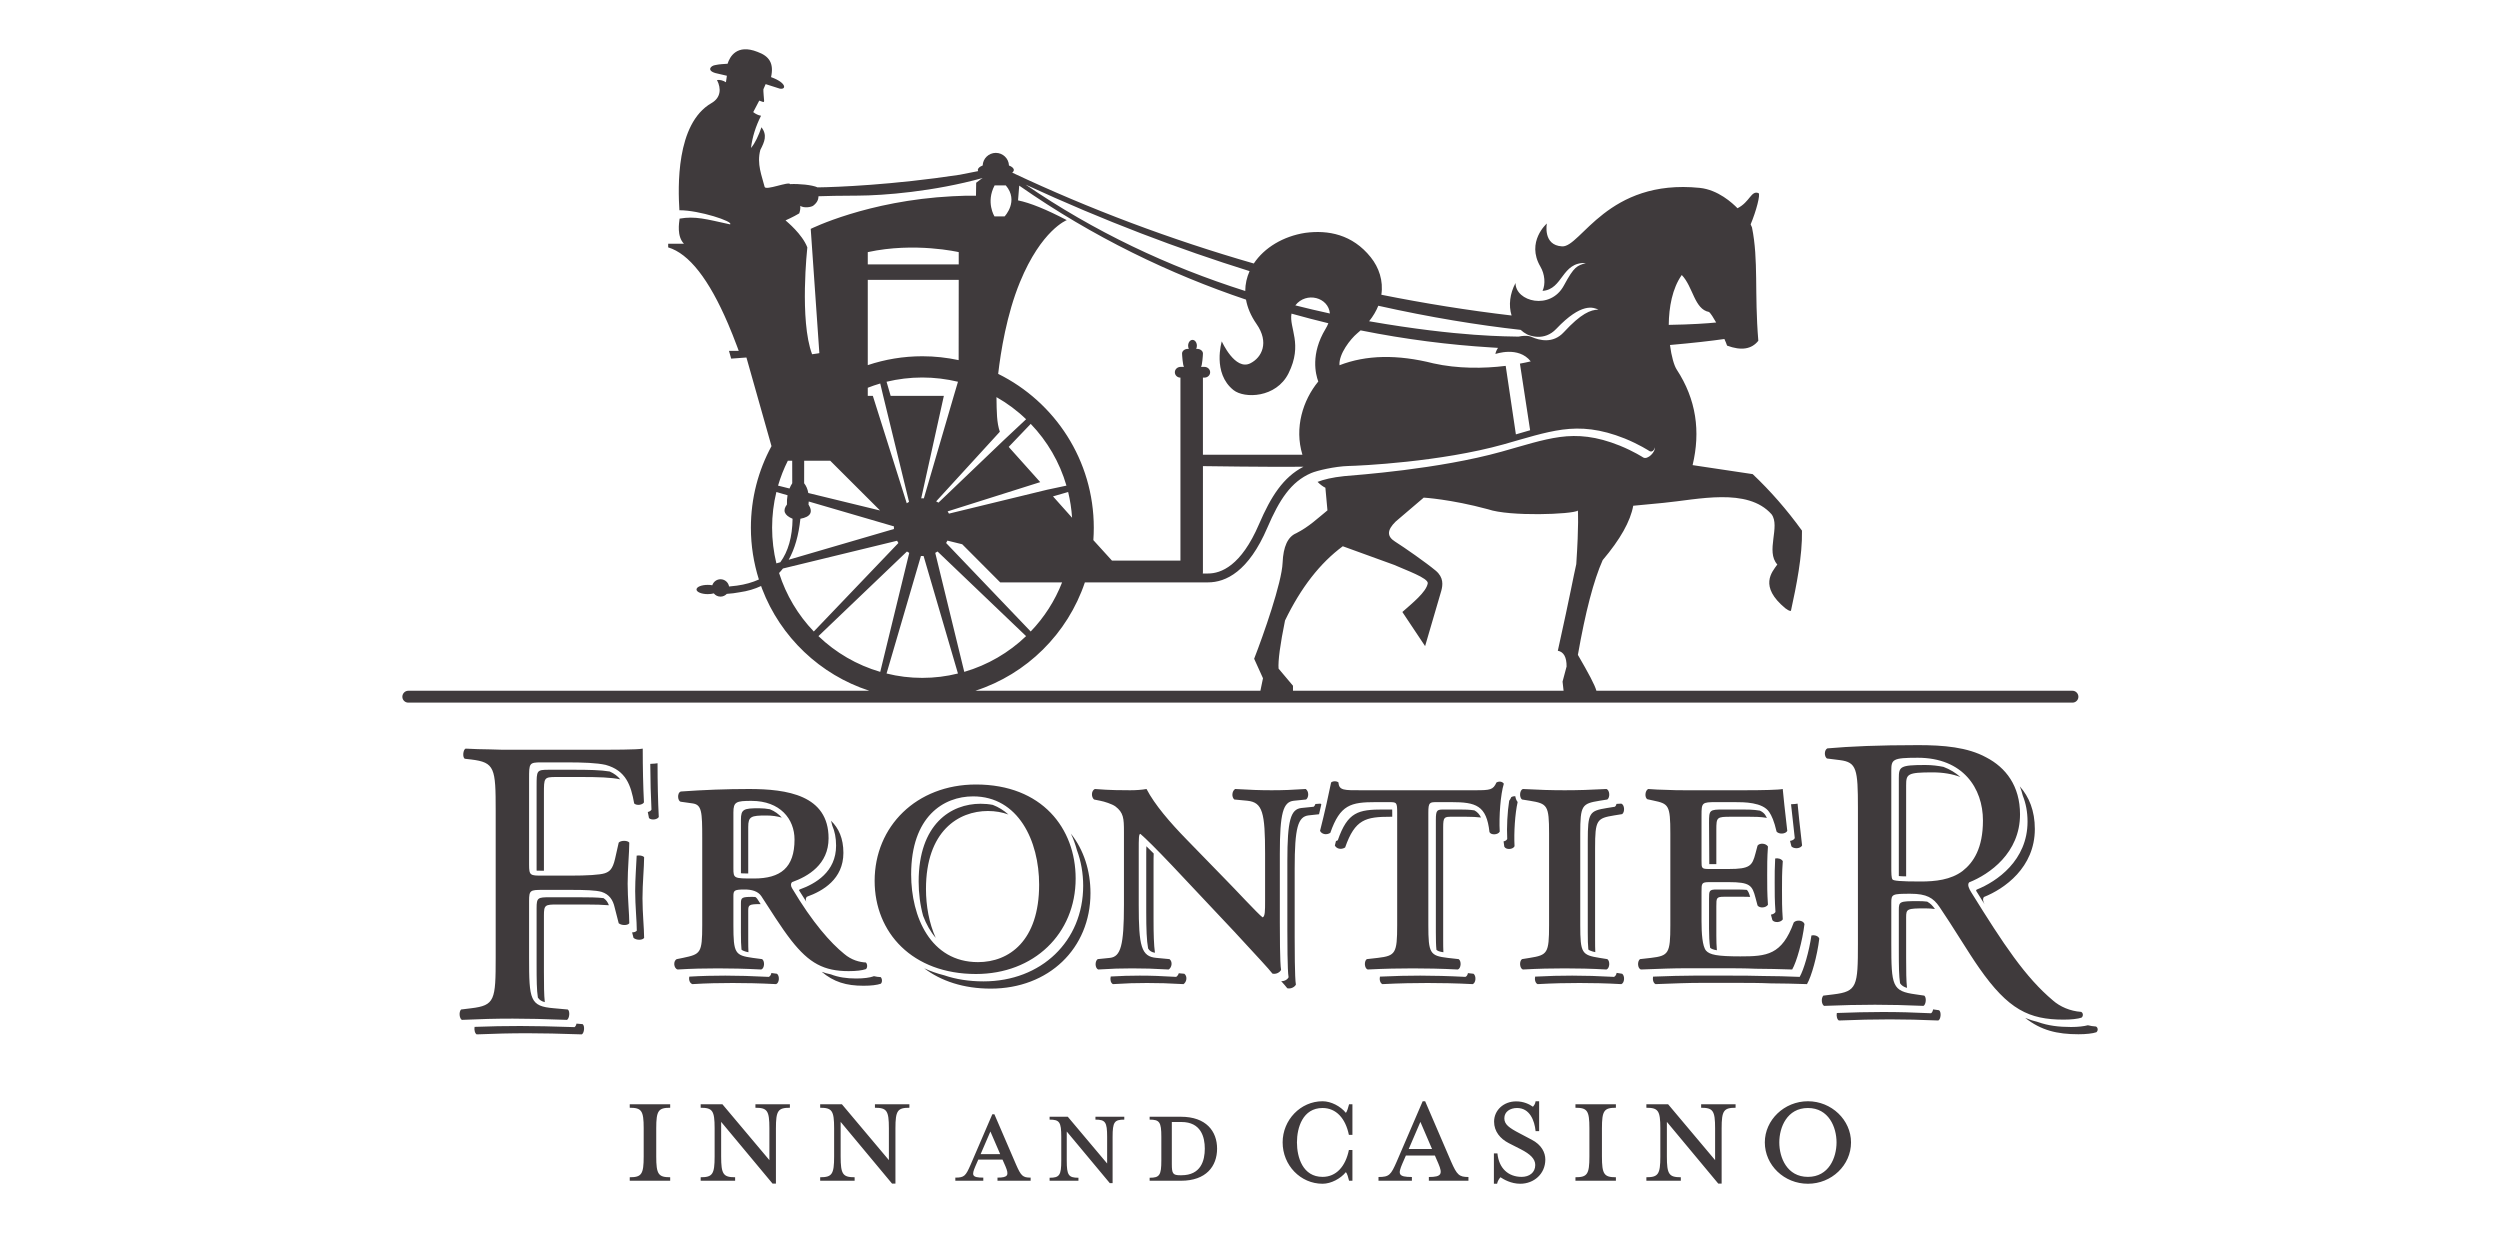 <?xml version="1.0" encoding="UTF-8" standalone="no"?>
<svg version="1.1" xmlns="http://www.w3.org/2000/svg" xmlns:xlink="http://www.w3.org/1999/xlink" width="200" height="100">
	<defs>
		<clipPath id="clip_dp_001" clipPathUnits="userSpaceOnUse" clip-rule="nonzero">
			<path d="M 334.429,1195.41 L 464.293,1195.41 L 464.293,1230.41 L 334.429,1230.41 Z " clip-rule="nonzero"/>
		</clipPath>
	</defs>
	<g id="dp_dp001" transform="matrix(1,0,0,1,-296.477,-1134.36)">
		<g id="dp_dp002" clip-path="url(#clip_dp_001)">
			<g id="clip">
				<path id="dp_path003" fill="#3f3a3c" fill-rule="evenodd" stroke="none" stroke-width="0" d="M 415.647,1238.01 L 415.647,1237.8 C 416.247,1237.8 416.333,1237.68 416.333,1236.96 L 416.333,1234.73 C 416.333,1234.01 416.247,1233.88 415.647,1233.88 L 415.647,1233.67 L 419.372,1233.67 L 419.429,1234.69 L 419.22,1234.69 L 419.184,1234.55 C 419.083,1234.17 419.011,1234 418.345,1234 L 417.237,1234 L 417.237,1235.55 L 417.636,1235.55 C 418.359,1235.55 418.475,1235.46 418.475,1234.86 L 418.685,1234.86 L 418.685,1236.57 L 418.475,1236.57 C 418.475,1235.97 418.359,1235.88 417.636,1235.88 L 417.237,1235.88 L 417.237,1236.84 C 417.237,1237.57 417.332,1237.69 417.932,1237.69 L 418.584,1237.69 C 419.249,1237.69 419.329,1237.52 419.423,1237.14 L 419.459,1236.99 L 419.668,1236.99 L 419.611,1238.01 Z M 408.756,1235.87 L 408.756,1236.96 C 408.756,1237.68 408.849,1237.8 409.451,1237.8 L 409.451,1238.01 L 407.164,1238.01 L 407.164,1237.8 C 407.764,1237.8 407.851,1237.68 407.851,1236.96 L 407.851,1234.73 C 407.851,1234.01 407.764,1233.88 407.164,1233.88 L 407.164,1233.67 L 409.451,1233.67 L 409.451,1233.88 C 408.849,1233.88 408.756,1234.01 408.756,1234.73 L 408.756,1235.55 L 410.976,1235.55 L 410.976,1234.73 C 410.976,1234.01 410.889,1233.88 410.281,1233.88 L 410.281,1233.67 L 412.576,1233.67 L 412.576,1233.88 C 411.975,1233.88 411.881,1234.01 411.881,1234.73 L 411.881,1236.96 C 411.881,1237.68 411.975,1237.8 412.576,1237.8 L 412.576,1238.01 L 410.281,1238.01 L 410.281,1237.8 C 410.889,1237.8 410.976,1237.68 410.976,1236.96 L 410.976,1235.87 Z M 400.003,1238.01 L 400.003,1237.8 C 400.603,1237.8 400.689,1237.68 400.689,1236.96 L 400.689,1234.73 C 400.689,1234.01 400.603,1233.88 400.003,1233.88 L 400.003,1233.67 L 403.728,1233.67 L 403.785,1234.69 L 403.576,1234.69 L 403.54,1234.55 C 403.439,1234.17 403.367,1234 402.7,1234 L 401.593,1234 L 401.593,1235.55 L 401.992,1235.55 C 402.716,1235.55 402.831,1235.46 402.831,1234.86 L 403.041,1234.86 L 403.041,1236.57 L 402.831,1236.57 C 402.831,1235.97 402.716,1235.88 401.992,1235.88 L 401.593,1235.88 L 401.593,1236.84 C 401.593,1237.57 401.688,1237.69 402.288,1237.69 L 402.94,1237.69 C 403.605,1237.69 403.684,1237.52 403.779,1237.14 L 403.815,1236.99 L 404.024,1236.99 L 403.967,1238.01 Z M 393.583,1234.73 C 393.583,1234.01 393.495,1233.88 392.895,1233.88 L 392.895,1233.67 L 395.181,1233.67 L 395.181,1233.88 C 394.58,1233.88 394.487,1234.01 394.487,1234.73 L 394.487,1236.84 C 394.487,1237.57 394.58,1237.69 395.181,1237.69 L 396.013,1237.69 C 396.679,1237.69 396.759,1237.52 396.852,1237.14 L 396.888,1236.99 L 397.099,1236.99 L 397.04,1238.01 L 392.895,1238.01 L 392.895,1237.8 C 393.495,1237.8 393.583,1237.68 393.583,1236.96 Z M 386.004,1235.87 L 386.004,1236.96 C 386.004,1237.68 386.099,1237.8 386.699,1237.8 L 386.699,1238.01 L 384.413,1238.01 L 384.413,1237.8 C 385.013,1237.8 385.1,1237.68 385.1,1236.96 L 385.1,1234.73 C 385.1,1234.01 385.013,1233.88 384.413,1233.88 L 384.413,1233.67 L 386.699,1233.67 L 386.699,1233.88 C 386.099,1233.88 386.004,1234.01 386.004,1234.73 L 386.004,1235.55 L 388.225,1235.55 L 388.225,1234.73 C 388.225,1234.01 388.139,1233.88 387.531,1233.88 L 387.531,1233.67 L 389.824,1233.67 L 389.824,1233.88 C 389.223,1233.88 389.129,1234.01 389.129,1234.73 L 389.129,1236.96 C 389.129,1237.68 389.223,1237.8 389.824,1237.8 L 389.824,1238.01 L 387.531,1238.01 L 387.531,1237.8 C 388.139,1237.8 388.225,1237.68 388.225,1236.96 L 388.225,1235.87 Z M 381.491,1233.67 L 381.549,1234.69 L 381.339,1234.69 L 381.303,1234.55 C 381.208,1234.17 381.129,1234 380.463,1234 L 379.74,1234 L 379.74,1236.96 C 379.74,1237.68 379.835,1237.8 380.435,1237.8 L 380.435,1238.01 L 378.148,1238.01 L 378.148,1237.8 C 378.749,1237.8 378.836,1237.68 378.836,1236.96 L 378.836,1234 L 378.112,1234 C 377.453,1234 377.375,1234.17 377.28,1234.55 L 377.244,1234.69 L 377.027,1234.69 L 377.092,1233.67 Z M 370.083,1238.01 L 370.083,1237.8 C 370.683,1237.8 370.771,1237.68 370.771,1236.96 L 370.771,1234.73 C 370.771,1234.01 370.683,1233.88 370.083,1233.88 L 370.083,1233.67 L 373.808,1233.67 L 373.867,1234.69 L 373.656,1234.69 L 373.62,1234.55 C 373.519,1234.17 373.447,1234 372.781,1234 L 371.673,1234 L 371.673,1235.55 L 372.072,1235.55 C 372.795,1235.55 372.912,1235.46 372.912,1234.86 L 373.121,1234.86 L 373.121,1236.57 L 372.912,1236.57 C 372.912,1235.97 372.795,1235.88 372.072,1235.88 L 371.673,1235.88 L 371.673,1236.84 C 371.673,1237.57 371.768,1237.69 372.369,1237.69 L 373.02,1237.69 C 373.685,1237.69 373.764,1237.52 373.859,1237.14 L 373.895,1236.99 L 374.104,1236.99 L 374.047,1238.01 Z M 366.035,1235.66 C 366.599,1235.83 366.932,1236.28 366.932,1236.8 C 366.932,1237.47 366.368,1238.01 365.471,1238.01 L 362.808,1238.01 L 362.808,1237.8 C 363.408,1237.8 363.496,1237.68 363.496,1236.96 L 363.496,1234.73 C 363.496,1234.01 363.408,1233.88 362.808,1233.88 L 362.808,1233.67 L 365.268,1233.67 C 366.064,1233.67 366.569,1234.16 366.569,1234.76 C 366.569,1235.13 366.375,1235.46 366.035,1235.66 Z M 364.4,1234 L 364.4,1235.55 L 364.804,1235.55 C 365.348,1235.55 365.6,1235.21 365.6,1234.78 C 365.6,1234.36 365.348,1234 364.804,1234 Z M 365.043,1237.69 C 365.665,1237.69 365.963,1237.28 365.963,1236.78 C 365.963,1236.29 365.665,1235.88 365.043,1235.88 L 364.4,1235.88 L 364.4,1236.89 C 364.4,1237.55 364.488,1237.68 365.043,1237.69 Z M 342.371,1195.94 C 343.573,1195.94 344.549,1195.96 345.253,1196.08 C 345.616,1196.24 345.888,1196.45 346.1,1196.71 C 345.384,1196.55 344.313,1196.52 342.955,1196.52 L 340.968,1196.52 C 339.991,1196.52 339.991,1196.59 339.991,1197.83 L 339.991,1204.02 L 339.88,1204.02 C 339.688,1204.02 339.532,1204.02 339.405,1204.01 L 339.405,1197.24 C 339.405,1196 339.405,1195.94 340.383,1195.94 Z M 347.411,1202.81 C 347.635,1202.77 347.917,1202.81 348.007,1202.94 C 348.007,1203.72 347.876,1205.03 347.876,1206.23 C 347.876,1207.41 348.007,1208.64 348.007,1209.39 C 347.876,1209.59 347.387,1209.59 347.159,1209.39 L 347.045,1208.95 C 347.209,1208.95 347.357,1208.9 347.421,1208.81 C 347.421,1208.06 347.291,1206.82 347.291,1205.65 C 347.291,1204.65 347.38,1203.59 347.411,1202.81 Z M 345.189,1206.78 C 344.723,1206.74 344.093,1206.72 343.281,1206.72 L 341.065,1206.72 C 340.088,1206.72 339.991,1206.75 339.991,1207.6 L 339.991,1212.12 C 339.991,1213.18 339.996,1213.95 340.061,1214.53 C 339.812,1214.47 339.635,1214.36 339.508,1214.17 C 339.413,1213.58 339.405,1212.74 339.405,1211.54 L 339.405,1207.01 C 339.405,1206.17 339.503,1206.14 340.48,1206.14 L 342.696,1206.14 C 343.603,1206.14 344.281,1206.15 344.759,1206.21 C 344.961,1206.34 345.099,1206.53 345.189,1206.78 Z M 342.597,1216.25 L 343.085,1216.29 C 343.281,1216.42 343.216,1217.02 343.02,1217.11 C 341.099,1217.05 339.991,1217.02 338.687,1217.02 C 337.253,1217.02 336.145,1217.05 334.613,1217.11 C 334.472,1217.04 334.399,1216.75 334.443,1216.51 C 335.768,1216.46 336.801,1216.44 338.103,1216.44 C 339.405,1216.44 340.513,1216.47 342.436,1216.53 C 342.512,1216.49 342.568,1216.38 342.597,1216.25 Z M 348.499,1195.47 C 348.773,1195.46 348.975,1195.44 349.081,1195.42 C 349.081,1196.91 349.115,1198.48 349.179,1199.72 C 349.081,1199.91 348.625,1200.01 348.397,1199.81 C 348.367,1199.65 348.335,1199.48 348.3,1199.32 C 348.435,1199.29 348.551,1199.22 348.595,1199.13 C 348.539,1198.07 348.507,1196.77 348.499,1195.47 Z M 356.335,1200.52 L 356.335,1204.24 C 356.156,1204.24 356.005,1204.24 355.877,1204.23 L 355.751,1204.22 L 355.751,1199.94 C 355.751,1199.09 355.98,1199.02 357.195,1199.02 C 357.508,1199.02 357.801,1199.05 358.072,1199.1 C 358.463,1199.26 358.777,1199.49 359.02,1199.77 C 358.652,1199.66 358.239,1199.6 357.78,1199.6 C 356.565,1199.6 356.335,1199.67 356.335,1200.52 Z M 362.959,1200.02 C 363.573,1200.61 363.949,1201.43 363.949,1202.59 C 363.949,1204.69 362.308,1205.64 361.028,1206.1 C 360.921,1206.21 360.923,1206.36 360.98,1206.5 C 360.789,1206.21 360.595,1205.9 360.396,1205.58 C 360.408,1205.56 360.424,1205.54 360.443,1205.52 C 361.724,1205.06 363.364,1204.11 363.364,1202.01 C 363.364,1201.38 363.256,1200.86 363.06,1200.41 C 363.032,1200.28 362.997,1200.15 362.959,1200.02 Z M 366.377,1212.45 C 366.572,1212.5 366.759,1212.52 366.936,1212.53 C 367.067,1212.67 367.067,1212.96 366.936,1213.06 C 366.64,1213.16 366.18,1213.22 365.557,1213.22 C 364.173,1213.22 363.18,1212.92 362.209,1212.1 C 362.447,1212.19 362.693,1212.26 362.951,1212.31 C 363.545,1212.54 364.197,1212.64 364.972,1212.64 C 365.596,1212.64 366.055,1212.57 366.351,1212.47 Z M 357.331,1206.69 L 357.253,1206.69 C 356.401,1206.69 356.335,1206.76 356.335,1207.22 L 356.335,1209.54 C 356.335,1209.93 356.339,1210.26 356.353,1210.54 C 356.204,1210.51 356.087,1210.48 355.993,1210.44 C 355.901,1210.41 355.841,1210.37 355.797,1210.33 C 355.76,1209.99 355.751,1209.55 355.751,1208.96 L 355.751,1206.63 C 355.751,1206.17 355.816,1206.11 356.669,1206.11 C 356.748,1206.11 356.827,1206.11 356.905,1206.12 C 356.967,1206.16 357.015,1206.21 357.052,1206.26 Z M 358.188,1212.2 L 358.633,1212.26 C 358.863,1212.43 358.829,1212.99 358.567,1213.09 C 357.189,1213.02 356.105,1213 355.088,1213 C 354.037,1213 353.021,1213.02 351.872,1213.09 C 351.645,1213.02 351.56,1212.71 351.625,1212.49 C 352.637,1212.43 353.557,1212.41 354.503,1212.41 C 355.52,1212.41 356.604,1212.44 357.981,1212.51 C 358.091,1212.46 358.161,1212.34 358.188,1212.2 Z M 401.711,1198.68 L 402.119,1198.65 C 402.143,1198.67 402.164,1198.69 402.184,1198.71 L 402,1199.5 L 401.167,1199.59 C 400.313,1199.69 400.051,1200.57 400.051,1203.82 L 400.051,1209.32 C 400.051,1209.98 400.051,1212.63 400.149,1213.13 C 400.051,1213.32 399.755,1213.49 399.46,1213.42 C 399.341,1213.27 399.191,1213.09 398.971,1212.85 C 399.232,1212.87 399.476,1212.72 399.564,1212.54 C 399.465,1212.05 399.465,1209.39 399.465,1208.74 L 399.465,1203.23 C 399.465,1199.99 399.728,1199.1 400.581,1199 L 401.565,1198.9 C 401.635,1198.85 401.684,1198.77 401.711,1198.68 Z M 388.772,1202.64 C 388.761,1202.86 388.761,1203.18 388.761,1203.61 L 388.761,1207.93 C 388.761,1209.1 388.785,1209.95 388.872,1210.58 C 388.613,1210.54 388.448,1210.44 388.327,1210.24 C 388.208,1209.6 388.176,1208.67 388.176,1207.35 L 388.176,1203.03 C 388.176,1202.59 388.176,1202.27 388.187,1202.06 C 388.36,1202.23 388.556,1202.42 388.772,1202.64 Z M 390.779,1212.22 L 391.223,1212.26 C 391.485,1212.46 391.419,1212.92 391.157,1213.09 C 389.943,1213.02 389.188,1213 388.236,1213 C 387.284,1213 386.661,1213.02 385.512,1213.09 C 385.328,1213 385.273,1212.71 385.337,1212.48 C 386.237,1212.43 386.819,1212.41 387.651,1212.41 C 388.603,1212.41 389.357,1212.44 390.572,1212.51 C 390.672,1212.44 390.743,1212.34 390.779,1212.22 Z M 375.511,1199.24 C 376.111,1199.24 376.656,1199.34 377.151,1199.52 C 376.783,1199.19 376.365,1198.93 375.899,1198.75 C 375.592,1198.69 375.268,1198.66 374.925,1198.66 C 372.563,1198.66 369.969,1200.27 369.969,1204.89 C 369.969,1205.81 370.084,1206.75 370.327,1207.63 C 370.576,1208.29 370.909,1208.89 371.335,1209.39 C 370.8,1208.21 370.555,1206.82 370.555,1205.48 C 370.555,1200.85 373.148,1199.24 375.511,1199.24 Z M 382.147,1201.05 C 383.191,1202.36 383.715,1204.04 383.715,1205.81 C 383.715,1210.24 380.368,1213.45 375.74,1213.45 C 373.557,1213.45 371.755,1212.84 370.409,1211.82 C 370.903,1212.05 371.435,1212.24 372.001,1212.38 C 372.937,1212.7 373.992,1212.87 375.156,1212.87 C 379.783,1212.87 383.131,1209.65 383.131,1205.22 C 383.131,1204.23 382.963,1203.26 382.631,1202.37 C 382.508,1201.91 382.347,1201.47 382.147,1201.05 Z M 407.856,1199.7 L 407.729,1199.7 C 405.728,1199.7 404.875,1199.9 404.087,1202.16 C 403.759,1202.36 403.397,1202.26 403.265,1202 L 403.355,1201.64 C 403.404,1201.63 403.453,1201.61 403.501,1201.58 C 404.289,1199.31 405.143,1199.12 407.144,1199.12 L 407.853,1199.12 L 407.856,1199.38 Z M 417.212,1198.42 C 417.272,1198.35 417.324,1198.25 417.377,1198.13 C 417.485,1198.07 417.6,1198.05 417.703,1198.06 C 417.727,1198.24 417.791,1198.4 417.889,1198.52 C 417.68,1199.44 417.581,1200.95 417.64,1202.06 C 417.509,1202.33 416.951,1202.36 416.82,1202.09 C 416.804,1201.95 416.784,1201.81 416.763,1201.67 C 416.891,1201.65 417.005,1201.58 417.055,1201.48 C 417.005,1200.54 417.068,1199.33 417.212,1198.42 Z M 414.959,1199.76 C 414.617,1199.72 414.223,1199.7 413.768,1199.7 L 412.652,1199.7 C 412.028,1199.7 411.931,1199.7 411.931,1200.55 L 411.931,1209.54 C 411.931,1209.93 411.933,1210.26 411.948,1210.54 C 411.796,1210.52 411.68,1210.49 411.585,1210.46 C 411.497,1210.42 411.437,1210.39 411.393,1210.35 C 411.355,1210 411.345,1209.55 411.345,1208.95 L 411.345,1199.97 C 411.345,1199.12 411.443,1199.12 412.067,1199.12 L 413.183,1199.12 C 413.661,1199.12 414.073,1199.13 414.427,1199.19 C 414.659,1199.31 414.829,1199.5 414.959,1199.76 Z M 413.912,1212.21 L 414.359,1212.26 C 414.588,1212.43 414.556,1212.99 414.293,1213.09 C 412.947,1213.02 411.7,1213 410.683,1213 C 409.632,1213 408.451,1213.02 407.073,1213.09 C 406.888,1213.02 406.817,1212.72 406.872,1212.49 C 408.087,1212.43 409.147,1212.41 410.097,1212.41 C 411.115,1212.41 412.361,1212.44 413.708,1212.51 C 413.816,1212.47 413.884,1212.35 413.912,1212.21 Z M 425.8,1198.67 L 426.184,1198.65 C 426.447,1198.75 426.479,1199.32 426.249,1199.49 L 425.627,1199.59 C 424.215,1199.82 424.084,1199.95 424.084,1202.21 L 424.084,1209.54 C 424.084,1209.93 424.087,1210.25 424.101,1210.53 C 423.953,1210.5 423.839,1210.47 423.744,1210.43 C 423.652,1210.4 423.589,1210.36 423.544,1210.32 C 423.508,1209.98 423.499,1209.54 423.499,1208.95 L 423.499,1201.62 C 423.499,1199.36 423.631,1199.23 425.041,1199 L 425.664,1198.9 C 425.732,1198.85 425.777,1198.77 425.8,1198.67 Z M 425.808,1212.19 L 426.249,1212.26 C 426.479,1212.43 426.447,1212.99 426.184,1213.09 C 424.937,1213.02 423.853,1213 422.836,1213 C 421.787,1213 420.769,1213.02 419.489,1213.09 C 419.304,1213.02 419.233,1212.72 419.288,1212.49 C 420.392,1212.43 421.308,1212.41 422.252,1212.41 C 423.268,1212.41 424.352,1212.44 425.599,1212.51 C 425.712,1212.46 425.783,1212.33 425.808,1212.19 Z M 439.76,1198.7 C 440.011,1198.69 440.193,1198.67 440.283,1198.65 C 440.316,1199.05 440.479,1200.59 440.644,1202 C 440.512,1202.26 439.987,1202.29 439.791,1202.07 C 439.753,1201.91 439.716,1201.76 439.68,1201.63 C 439.844,1201.61 439.996,1201.54 440.059,1201.41 C 439.944,1200.43 439.829,1199.38 439.76,1198.7 Z M 435.816,1199.12 C 436.199,1199.12 436.747,1199.12 437.269,1199.21 C 437.455,1199.3 437.596,1199.41 437.685,1199.54 C 437.732,1199.61 437.78,1199.69 437.831,1199.79 C 437.315,1199.7 436.779,1199.7 436.401,1199.7 L 434.963,1199.7 C 433.817,1199.7 433.784,1199.73 433.784,1200.75 L 433.784,1203.49 L 433.22,1203.49 L 433.2,1200.17 C 433.2,1199.15 433.232,1199.12 434.377,1199.12 Z M 438.491,1203.04 C 438.705,1202.99 438.984,1203.06 439.1,1203.25 C 439.033,1204.2 439.037,1204.79 439.037,1205.54 C 439.037,1206.37 439.033,1206.95 439.1,1207.91 C 438.933,1208.17 438.433,1208.2 438.267,1207.97 L 438.151,1207.53 C 438.299,1207.51 438.44,1207.44 438.515,1207.32 C 438.448,1206.37 438.452,1205.78 438.452,1204.96 C 438.452,1204.31 438.449,1203.78 438.491,1203.04 Z M 435.359,1205.52 L 433.821,1205.52 C 433.2,1205.52 433.2,1205.62 433.2,1206.27 L 433.2,1208.63 C 433.2,1209.18 433.22,1209.74 433.288,1210.18 C 433.371,1210.26 433.513,1210.33 433.827,1210.38 C 433.796,1210.02 433.784,1209.62 433.784,1209.22 L 433.784,1206.86 C 433.784,1206.2 433.784,1206.1 434.405,1206.1 L 435.944,1206.1 C 436.147,1206.1 436.327,1206.11 436.489,1206.11 C 436.393,1205.78 436.323,1205.64 436.221,1205.55 C 435.988,1205.53 435.704,1205.52 435.359,1205.52 Z M 441.391,1209.2 C 441.639,1209.14 441.948,1209.23 442.02,1209.45 C 441.856,1210.83 441.397,1212.47 441.036,1213.09 C 440.019,1213.06 439.067,1213.03 438.135,1213.03 C 437.219,1212.99 436.336,1212.99 435.453,1212.99 L 432.571,1212.99 C 431.52,1212.99 430.503,1213.03 428.928,1213.09 C 428.741,1213.02 428.671,1212.72 428.727,1212.49 C 430.088,1212.44 431.023,1212.41 431.985,1212.41 L 434.868,1212.41 C 435.751,1212.41 436.633,1212.41 437.549,1212.44 C 438.481,1212.44 439.433,1212.47 440.452,1212.51 C 440.784,1211.93 441.199,1210.5 441.391,1209.2 Z M 458.061,1197.27 C 458.801,1198.1 459.264,1199.22 459.264,1200.68 C 459.264,1203.77 456.82,1205.47 455.192,1206.12 C 455.067,1206.27 455.132,1206.5 455.244,1206.71 L 454.56,1205.61 C 454.571,1205.59 454.587,1205.56 454.607,1205.53 C 456.236,1204.88 458.68,1203.19 458.68,1200.09 C 458.68,1199.31 458.544,1198.62 458.303,1198.02 C 458.239,1197.75 458.157,1197.51 458.061,1197.27 Z M 462.751,1217.1 C 461.048,1217.1 459.764,1216.79 458.489,1215.79 C 458.825,1215.93 459.171,1216.04 459.533,1216.13 C 460.323,1216.41 461.173,1216.52 462.167,1216.52 C 462.724,1216.52 463.204,1216.46 463.508,1216.38 C 463.716,1216.43 463.932,1216.47 464.152,1216.48 C 464.315,1216.55 464.348,1216.81 464.185,1216.94 C 463.892,1217.04 463.371,1217.1 462.751,1217.1 Z M 449.915,1206.45 C 450.193,1206.45 450.436,1206.46 450.651,1206.49 C 450.908,1206.63 451.091,1206.82 451.272,1207.08 C 451.049,1207.05 450.793,1207.03 450.499,1207.03 C 449.033,1207.03 448.968,1207.07 448.968,1207.75 L 448.968,1211.01 C 448.968,1212.06 448.975,1212.82 449.037,1213.39 C 448.787,1213.32 448.608,1213.21 448.481,1213.02 C 448.391,1212.45 448.383,1211.62 448.383,1210.43 L 448.383,1207.16 C 448.383,1206.48 448.448,1206.45 449.915,1206.45 Z M 451.125,1215.11 L 451.608,1215.18 C 451.803,1215.34 451.737,1215.91 451.543,1216 C 450.076,1215.94 448.968,1215.91 447.664,1215.91 C 446.296,1215.91 445.123,1215.94 443.591,1216 C 443.447,1215.93 443.373,1215.64 443.424,1215.4 C 444.757,1215.35 445.837,1215.32 447.08,1215.32 C 448.383,1215.32 449.491,1215.35 450.957,1215.42 C 451.04,1215.38 451.1,1215.25 451.125,1215.11 Z M 448.968,1197.19 L 448.968,1204.47 C 448.759,1204.47 448.588,1204.46 448.451,1204.45 L 448.383,1204.44 L 448.383,1204.23 L 448.383,1196.61 C 448.383,1195.69 448.48,1195.56 450.501,1195.56 C 451.028,1195.56 451.511,1195.62 451.953,1195.71 C 452.484,1195.91 452.935,1196.19 453.307,1196.52 C 452.673,1196.28 451.936,1196.15 451.085,1196.15 C 449.065,1196.15 448.968,1196.28 448.968,1197.19 Z M 376.491,1226.69 L 375.709,1224.88 L 374.928,1226.69 Z M 374.739,1227.13 L 374.503,1227.67 C 374.207,1228.37 374.207,1228.57 375.141,1228.57 L 375.141,1228.82 L 372.904,1228.82 L 372.904,1228.57 C 373.627,1228.57 373.733,1228.43 374.124,1227.54 L 375.863,1223.5 L 376.028,1223.5 L 377.768,1227.54 C 378.159,1228.43 378.3,1228.57 378.928,1228.57 L 378.928,1228.82 L 376.276,1228.82 L 376.276,1228.57 C 377.129,1228.57 377.212,1228.37 376.916,1227.67 L 376.679,1227.13 Z M 353.647,1224.62 C 353.647,1223.21 353.477,1222.98 352.531,1222.98 L 352.531,1222.7 L 354.269,1222.7 L 358.028,1227.17 L 358.028,1224.62 C 358.028,1223.21 357.859,1222.98 356.911,1222.98 L 356.911,1222.7 L 359.668,1222.7 L 359.668,1222.98 C 358.72,1222.98 358.551,1223.21 358.551,1224.62 L 358.551,1229.05 L 358.283,1229.05 L 354.169,1224.11 L 354.169,1226.88 C 354.169,1228.3 354.34,1228.54 355.287,1228.54 L 355.287,1228.82 L 352.531,1228.82 L 352.531,1228.54 C 353.477,1228.54 353.647,1228.3 353.647,1226.88 Z M 363.207,1224.62 C 363.207,1223.21 363.037,1222.98 362.091,1222.98 L 362.091,1222.7 L 363.829,1222.7 L 367.588,1227.17 L 367.588,1224.62 C 367.588,1223.21 367.419,1222.98 366.472,1222.98 L 366.472,1222.7 L 369.228,1222.7 L 369.228,1222.98 C 368.281,1222.98 368.112,1223.21 368.112,1224.62 L 368.112,1229.05 L 367.843,1229.05 L 363.729,1224.11 L 363.729,1226.88 C 363.729,1228.3 363.9,1228.54 364.847,1228.54 L 364.847,1228.82 L 362.091,1228.82 L 362.091,1228.54 C 363.037,1228.54 363.207,1228.3 363.207,1226.88 Z M 388.448,1228.82 L 388.448,1228.58 C 389.241,1228.58 389.384,1228.38 389.384,1227.2 L 389.384,1225.31 C 389.384,1224.12 389.241,1223.93 388.448,1223.93 L 388.448,1223.7 L 390.956,1223.7 C 392.968,1223.7 393.844,1224.86 393.844,1226.25 C 393.844,1227.66 392.968,1228.82 390.956,1228.82 Z M 392.861,1226.25 C 392.861,1225.32 392.555,1224.12 390.992,1224.12 L 390.223,1224.12 L 390.223,1227.48 C 390.223,1228.25 390.305,1228.38 390.897,1228.38 L 390.992,1228.38 C 392.555,1228.38 392.861,1227.2 392.861,1226.25 Z M 411.04,1226.28 L 410.108,1224.11 L 409.175,1226.28 Z M 408.949,1226.8 L 408.665,1227.45 C 408.313,1228.28 408.313,1228.52 409.429,1228.52 L 409.429,1228.82 L 406.757,1228.82 L 406.757,1228.52 C 407.62,1228.52 407.748,1228.35 408.213,1227.29 L 410.291,1222.46 L 410.489,1222.46 L 412.567,1227.29 C 413.033,1228.35 413.203,1228.52 413.952,1228.52 L 413.952,1228.82 L 410.785,1228.82 L 410.785,1228.52 C 411.803,1228.52 411.903,1228.28 411.549,1227.45 L 411.267,1226.8 Z M 381.379,1225.31 C 381.379,1224.12 381.237,1223.93 380.445,1223.93 L 380.445,1223.7 L 381.9,1223.7 L 385.048,1227.44 L 385.048,1225.31 C 385.048,1224.12 384.905,1223.93 384.113,1223.93 L 384.113,1223.7 L 386.42,1223.7 L 386.42,1223.93 C 385.627,1223.93 385.485,1224.12 385.485,1225.31 L 385.485,1229.01 L 385.26,1229.01 L 381.817,1224.88 L 381.817,1227.2 C 381.817,1228.38 381.959,1228.58 382.752,1228.58 L 382.752,1228.82 L 380.445,1228.82 L 380.445,1228.58 C 381.237,1228.58 381.379,1228.38 381.379,1227.2 Z M 404.671,1228.82 L 404.403,1228.82 C 404.345,1228.57 404.247,1228.23 404.148,1228.13 C 403.724,1228.65 402.961,1229.06 402.283,1229.06 C 400.516,1229.06 399.088,1227.58 399.088,1225.75 C 399.088,1223.96 400.516,1222.46 402.283,1222.46 C 402.961,1222.46 403.724,1222.86 404.148,1223.39 C 404.247,1223.28 404.345,1222.93 404.403,1222.7 L 404.671,1222.7 L 404.671,1225.15 L 404.388,1225.15 C 404.119,1223.83 403.371,1223 402.283,1223 C 400.699,1223 400.233,1224.57 400.233,1225.75 C 400.233,1226.95 400.699,1228.51 402.283,1228.51 C 403.371,1228.51 404.119,1227.68 404.388,1226.36 L 404.671,1226.36 Z M 420.103,1227.12 C 420.103,1228.28 419.184,1229.06 418.096,1229.06 C 417.36,1229.06 416.767,1228.71 416.513,1228.54 C 416.428,1228.64 416.287,1228.82 416.244,1229.06 L 415.989,1229.06 L 415.989,1226.63 L 416.272,1226.63 C 416.385,1227.83 417.149,1228.51 418.209,1228.51 C 418.817,1228.51 419.297,1228.17 419.297,1227.56 C 419.297,1227.07 418.901,1226.69 418.139,1226.3 L 417.177,1225.81 C 416.499,1225.46 416.004,1224.88 416.004,1224.09 C 416.004,1223.19 416.753,1222.47 417.771,1222.47 C 418.365,1222.47 418.817,1222.69 419.113,1222.9 C 419.184,1222.81 419.297,1222.69 419.325,1222.46 L 419.608,1222.46 L 419.608,1224.85 L 419.325,1224.85 C 419.241,1224 418.859,1223 417.841,1223 C 417.291,1223 416.824,1223.29 416.824,1223.82 C 416.824,1224.31 417.191,1224.58 418.053,1225.03 L 419,1225.53 C 419.805,1225.94 420.103,1226.57 420.103,1227.12 Z M 443.4,1225.75 C 443.4,1224.54 442.779,1223 441.111,1223 C 439.443,1223 438.821,1224.54 438.821,1225.75 C 438.821,1226.98 439.443,1228.51 441.111,1228.51 C 442.779,1228.51 443.4,1226.98 443.4,1225.75 Z M 444.559,1225.75 C 444.559,1227.58 443.004,1229.06 441.111,1229.06 C 439.217,1229.06 437.663,1227.58 437.663,1225.75 C 437.663,1223.96 439.217,1222.46 441.111,1222.46 C 443.004,1222.46 444.559,1223.96 444.559,1225.75 Z M 425.749,1228.82 L 422.513,1228.82 L 422.513,1228.54 C 423.46,1228.54 423.629,1228.3 423.629,1226.88 L 423.629,1224.62 C 423.629,1223.21 423.46,1222.98 422.513,1222.98 L 422.513,1222.7 L 425.749,1222.7 L 425.749,1222.98 C 424.803,1222.98 424.632,1223.21 424.632,1224.62 L 424.632,1226.88 C 424.632,1228.3 424.803,1228.54 425.749,1228.54 Z M 429.304,1224.62 C 429.304,1223.21 429.135,1222.98 428.187,1222.98 L 428.187,1222.7 L 429.925,1222.7 L 433.685,1227.17 L 433.685,1224.62 C 433.685,1223.21 433.515,1222.98 432.568,1222.98 L 432.568,1222.7 L 435.324,1222.7 L 435.324,1222.98 C 434.377,1222.98 434.208,1223.21 434.208,1224.62 L 434.208,1229.05 L 433.94,1229.05 L 429.827,1224.11 L 429.827,1226.88 C 429.827,1228.3 429.996,1228.54 430.943,1228.54 L 430.943,1228.82 L 428.187,1228.82 L 428.187,1228.54 C 429.135,1228.54 429.304,1228.3 429.304,1226.88 Z M 350.092,1228.82 L 346.856,1228.82 L 346.856,1228.54 C 347.803,1228.54 347.972,1228.3 347.972,1226.88 L 347.972,1224.62 C 347.972,1223.21 347.803,1222.98 346.856,1222.98 L 346.856,1222.7 L 350.092,1222.7 L 350.092,1222.98 C 349.145,1222.98 348.976,1223.21 348.976,1224.62 L 348.976,1226.88 C 348.976,1228.3 349.145,1228.54 350.092,1228.54 Z M 423.82,1234.87 L 423.82,1236.96 C 423.82,1237.68 423.915,1237.8 424.515,1237.8 L 424.515,1238.01 L 422.808,1238.01 L 422.808,1237.8 C 423.408,1237.8 423.496,1237.68 423.496,1236.96 L 423.496,1234.73 C 423.496,1234.01 423.408,1233.88 422.808,1233.88 L 422.808,1233.67 L 424.255,1233.67 L 425.651,1236.81 L 427.004,1233.67 L 428.415,1233.67 L 428.415,1233.88 C 427.807,1233.88 427.72,1234.01 427.72,1234.73 L 427.72,1236.96 C 427.72,1237.68 427.807,1237.8 428.415,1237.8 L 428.415,1238.01 L 426.157,1238.01 L 426.157,1237.8 C 426.757,1237.8 426.852,1237.68 426.852,1236.96 L 426.852,1234.87 L 425.435,1238.14 L 425.275,1238.14 Z "/>
			</g>
		</g>
		<path id="dp_path004" fill="#3f3a3c" fill-rule="evenodd" stroke="none" stroke-width="0" d="M 338.804,1196.66 L 338.804,1203.53 C 338.804,1204.41 338.901,1204.41 339.879,1204.41 L 342.096,1204.41 C 343.432,1204.41 344.475,1204.35 344.865,1204.22 C 345.224,1204.09 345.484,1203.92 345.68,1203.07 L 345.973,1201.77 C 346.136,1201.58 346.689,1201.58 346.82,1201.77 C 346.82,1202.55 346.689,1203.86 346.689,1205.06 C 346.689,1206.23 346.82,1207.47 346.82,1208.22 C 346.689,1208.41 346.201,1208.41 345.973,1208.22 L 345.648,1206.95 C 345.517,1206.36 345.224,1205.91 344.604,1205.71 C 344.148,1205.58 343.333,1205.55 342.096,1205.55 L 339.879,1205.55 C 338.901,1205.55 338.804,1205.58 338.804,1206.43 L 338.804,1210.95 C 338.804,1214.37 338.869,1214.86 340.792,1215.02 L 341.9,1215.12 C 342.096,1215.25 342.031,1215.85 341.835,1215.95 C 339.912,1215.88 338.804,1215.85 337.501,1215.85 C 336.067,1215.85 334.96,1215.88 333.428,1215.95 C 333.232,1215.85 333.168,1215.32 333.363,1215.12 L 334.177,1215.02 C 336.067,1214.79 336.132,1214.37 336.132,1210.95 L 336.132,1199.23 C 336.132,1195.81 336.067,1195.35 334.177,1195.12 L 333.656,1195.06 C 333.461,1194.93 333.525,1194.34 333.721,1194.25 C 334.405,1194.28 335.024,1194.31 335.644,1194.31 C 336.263,1194.34 336.849,1194.34 337.501,1194.34 L 343.497,1194.34 C 345.581,1194.34 347.472,1194.34 347.896,1194.25 C 347.896,1195.74 347.928,1197.31 347.993,1198.55 C 347.896,1198.74 347.44,1198.84 347.212,1198.64 C 346.951,1197.18 346.56,1196 344.929,1195.55 C 344.215,1195.39 343.137,1195.35 341.769,1195.35 L 339.783,1195.35 C 338.804,1195.35 338.804,1195.42 338.804,1196.66 Z M 355.149,1199.35 L 355.149,1203.82 C 355.149,1204.64 355.183,1204.64 356.791,1204.64 C 358.924,1204.64 360.039,1203.78 360.039,1201.52 C 360.039,1199.88 358.891,1198.43 356.593,1198.43 C 355.379,1198.43 355.149,1198.5 355.149,1199.35 Z M 352.655,1208.37 L 352.655,1201.42 C 352.655,1199.29 352.623,1198.73 351.868,1198.63 L 350.948,1198.5 C 350.685,1198.47 350.62,1197.78 350.948,1197.68 C 352.753,1197.55 354.591,1197.48 356.396,1197.48 C 359.448,1197.48 362.763,1197.97 362.763,1201.42 C 362.763,1203.52 361.123,1204.47 359.843,1204.93 C 359.711,1205.06 359.744,1205.26 359.843,1205.42 C 361.483,1208.18 362.927,1209.79 364.011,1210.67 C 364.601,1211.17 365.224,1211.33 365.749,1211.36 C 365.881,1211.49 365.881,1211.79 365.749,1211.89 C 365.453,1211.99 364.995,1212.05 364.372,1212.05 C 362.401,1212.05 361.22,1211.43 359.776,1209.59 C 358.956,1208.54 358.069,1207.1 357.381,1206.05 C 357.119,1205.65 356.593,1205.52 356.068,1205.52 C 355.215,1205.52 355.149,1205.59 355.149,1206.05 L 355.149,1208.37 C 355.149,1210.63 355.28,1210.79 356.692,1210.99 L 357.447,1211.09 C 357.676,1211.25 357.644,1211.82 357.381,1211.92 C 356.003,1211.85 354.92,1211.83 353.903,1211.83 C 352.852,1211.83 351.835,1211.85 350.685,1211.92 C 350.357,1211.82 350.325,1211.22 350.62,1211.09 L 351.113,1210.99 C 352.524,1210.69 352.655,1210.63 352.655,1208.37 Z M 397.684,1206.44 L 397.684,1202.65 C 397.684,1199.37 397.487,1198.55 396.272,1198.42 L 395.221,1198.32 C 394.992,1198.12 395.025,1197.65 395.288,1197.48 C 396.501,1197.55 397.257,1197.58 398.208,1197.58 C 399.16,1197.58 399.883,1197.55 400.932,1197.48 C 401.195,1197.65 401.195,1198.15 400.965,1198.32 L 399.98,1198.42 C 399.128,1198.51 398.864,1199.4 398.864,1202.65 L 398.864,1208.15 C 398.864,1208.81 398.864,1211.46 398.964,1211.95 C 398.864,1212.15 398.569,1212.32 398.273,1212.25 C 397.913,1211.79 397.257,1211.1 395.221,1208.89 L 390.233,1203.59 C 388.987,1202.28 388.133,1201.43 387.707,1201.07 C 387.576,1201.07 387.576,1201.43 387.576,1202.44 L 387.576,1206.76 C 387.576,1210.04 387.772,1210.89 388.987,1210.99 L 390.037,1211.09 C 390.299,1211.29 390.233,1211.75 389.972,1211.92 C 388.757,1211.85 388.003,1211.83 387.051,1211.83 C 386.099,1211.83 385.475,1211.85 384.327,1211.92 C 384.064,1211.79 384.064,1211.25 384.293,1211.09 L 385.277,1210.99 C 386.131,1210.89 386.393,1210.01 386.393,1206.76 L 386.393,1200.9 C 386.393,1199.82 386.361,1199.37 385.705,1198.87 C 385.443,1198.68 384.819,1198.48 384.491,1198.42 L 383.999,1198.32 C 383.768,1198.12 383.768,1197.62 384.064,1197.48 C 385.311,1197.58 386.197,1197.58 386.887,1197.58 C 387.345,1197.58 387.805,1197.55 388.199,1197.48 C 388.855,1198.74 390.069,1200.15 391.415,1201.53 L 394.5,1204.7 C 395.221,1205.42 397.125,1207.49 397.487,1207.75 C 397.684,1207.68 397.684,1207.22 397.684,1206.44 Z M 374.325,1198.07 C 371.961,1198.07 369.369,1199.68 369.369,1204.31 C 369.369,1207.69 370.912,1211.33 374.719,1211.33 C 377.213,1211.33 379.608,1209.62 379.608,1205.13 C 379.608,1201.62 377.935,1198.07 374.325,1198.07 Z M 374.555,1197.12 C 379.839,1197.12 382.529,1200.63 382.529,1204.64 C 382.529,1209.07 379.181,1212.28 374.555,1212.28 C 369.468,1212.28 366.448,1208.97 366.448,1204.83 C 366.448,1200.47 369.796,1197.12 374.555,1197.12 Z M 408.251,1208.37 L 408.251,1199.38 C 408.251,1198.53 408.217,1198.53 407.56,1198.53 L 406.544,1198.53 C 404.541,1198.53 403.688,1198.73 402.901,1200.99 C 402.572,1201.19 402.212,1201.09 402.08,1200.83 C 402.441,1199.42 402.801,1197.78 402.965,1196.96 C 403.097,1196.83 403.425,1196.83 403.556,1196.96 C 403.589,1197.61 404.049,1197.58 405.363,1197.58 L 414.485,1197.58 C 415.7,1197.58 415.929,1197.55 416.192,1196.96 C 416.423,1196.83 416.684,1196.89 416.783,1197.06 C 416.52,1197.91 416.389,1199.65 416.455,1200.89 C 416.324,1201.15 415.765,1201.19 415.635,1200.93 C 415.404,1198.79 414.551,1198.53 412.583,1198.53 L 411.467,1198.53 C 410.843,1198.53 410.744,1198.53 410.744,1199.38 L 410.744,1208.37 C 410.744,1210.63 410.875,1210.82 412.287,1210.99 L 413.173,1211.09 C 413.403,1211.25 413.369,1211.82 413.107,1211.92 C 411.761,1211.85 410.515,1211.83 409.497,1211.83 C 408.447,1211.83 407.265,1211.85 405.887,1211.92 C 405.624,1211.82 405.592,1211.25 405.821,1211.09 L 406.708,1210.99 C 408.119,1210.82 408.251,1210.63 408.251,1208.37 Z M 420.403,1208.37 L 420.403,1201.03 C 420.403,1198.78 420.272,1198.65 418.861,1198.42 L 418.237,1198.32 C 418.008,1198.15 418.041,1197.58 418.303,1197.48 C 419.583,1197.55 420.6,1197.58 421.651,1197.58 C 422.701,1197.58 423.719,1197.55 424.997,1197.48 C 425.261,1197.58 425.293,1198.15 425.064,1198.32 L 424.44,1198.42 C 423.029,1198.65 422.897,1198.78 422.897,1201.03 L 422.897,1208.37 C 422.897,1210.63 423.029,1210.76 424.44,1210.99 L 425.064,1211.09 C 425.293,1211.25 425.261,1211.82 424.997,1211.92 C 423.751,1211.85 422.668,1211.83 421.651,1211.83 C 420.6,1211.83 419.583,1211.85 418.303,1211.92 C 418.041,1211.82 418.008,1211.25 418.237,1211.09 L 418.861,1210.99 C 420.272,1210.76 420.403,1210.63 420.403,1208.37 Z M 430.104,1208.37 L 430.104,1201.03 C 430.104,1198.76 429.973,1198.66 428.727,1198.4 L 428.267,1198.3 C 428.037,1198.17 428.069,1197.61 428.332,1197.48 C 428.825,1197.51 429.317,1197.55 429.809,1197.55 C 430.335,1197.58 430.86,1197.58 431.384,1197.58 L 436.033,1197.58 C 437.481,1197.58 438.801,1197.55 439.096,1197.48 C 439.129,1197.88 439.293,1199.42 439.459,1200.83 C 439.327,1201.09 438.801,1201.12 438.604,1200.89 C 438.407,1200.04 438.209,1199.61 438.013,1199.32 C 437.481,1198.53 436.001,1198.53 435.215,1198.53 L 433.776,1198.53 C 432.632,1198.53 432.599,1198.57 432.599,1199.58 L 432.599,1203.23 C 432.599,1203.82 432.599,1203.88 433.22,1203.88 L 434.757,1203.88 C 436.491,1203.88 436.655,1203.62 436.916,1202.63 L 437.081,1202.01 C 437.248,1201.78 437.747,1201.81 437.913,1202.08 C 437.848,1203.03 437.852,1203.62 437.852,1204.37 C 437.852,1205.19 437.848,1205.78 437.913,1206.74 C 437.747,1207 437.248,1207.03 437.081,1206.8 L 436.916,1206.18 C 436.655,1205.19 436.491,1204.93 434.757,1204.93 L 433.22,1204.93 C 432.599,1204.93 432.599,1205.03 432.599,1205.69 L 432.599,1208.05 C 432.599,1209.03 432.664,1210.05 432.959,1210.41 C 433.253,1210.74 433.843,1210.87 435.705,1210.87 C 437.813,1210.87 439.029,1210.77 439.981,1208.15 C 440.212,1207.92 440.737,1207.98 440.835,1208.28 C 440.671,1209.66 440.212,1211.3 439.851,1211.92 C 438.833,1211.89 437.881,1211.86 436.949,1211.86 C 436.033,1211.82 435.149,1211.82 434.267,1211.82 L 431.384,1211.82 C 430.335,1211.82 429.317,1211.86 427.741,1211.92 C 427.479,1211.82 427.447,1211.27 427.676,1211.09 L 428.563,1210.99 C 429.973,1210.82 430.104,1210.63 430.104,1208.37 Z M 445.111,1209.84 L 445.111,1198.99 C 445.111,1195.89 445.012,1195.34 443.676,1195.17 L 442.633,1195.04 C 442.405,1194.88 442.405,1194.36 442.665,1194.23 C 444.491,1194.07 446.739,1193.97 449.933,1193.97 C 451.953,1193.97 453.876,1194.13 455.373,1194.95 C 456.939,1195.76 458.079,1197.23 458.079,1199.51 C 458.079,1202.6 455.635,1204.3 454.005,1204.95 C 453.843,1205.14 454.005,1205.47 454.168,1205.73 C 456.775,1209.93 458.503,1212.54 460.717,1214.4 C 461.272,1214.89 462.087,1215.25 462.967,1215.31 C 463.129,1215.38 463.163,1215.64 463,1215.77 C 462.705,1215.87 462.184,1215.93 461.565,1215.93 C 458.796,1215.93 457.133,1215.12 454.82,1211.81 C 453.973,1210.61 452.636,1208.37 451.627,1206.9 C 451.139,1206.19 450.616,1205.86 449.313,1205.86 C 447.847,1205.86 447.781,1205.89 447.781,1206.58 L 447.781,1209.84 C 447.781,1213.26 447.847,1213.65 449.737,1213.91 L 450.421,1214.01 C 450.616,1214.17 450.552,1214.73 450.356,1214.83 C 448.889,1214.77 447.781,1214.74 446.479,1214.74 C 445.111,1214.74 443.937,1214.77 442.405,1214.83 C 442.209,1214.73 442.145,1214.24 442.34,1214.01 L 443.155,1213.91 C 445.045,1213.68 445.111,1213.26 445.111,1209.84 Z M 447.781,1196.02 L 447.781,1203.65 C 447.781,1204.23 447.781,1204.59 447.88,1204.72 C 447.977,1204.82 448.467,1204.88 450.128,1204.88 C 451.3,1204.88 452.54,1204.75 453.484,1204.04 C 454.364,1203.35 455.113,1202.21 455.113,1200 C 455.113,1197.42 453.517,1194.98 449.9,1194.98 C 447.88,1194.98 447.781,1195.11 447.781,1196.02 Z M 392.711,1170.74 L 400.671,1170.74 C 400.013,1168.58 400.709,1166.38 401.939,1164.88 C 401.721,1164.29 401.317,1162.67 402.516,1160.68 C 402.613,1160.52 402.689,1160.37 402.745,1160.22 C 401.771,1159.98 400.787,1159.73 399.797,1159.45 C 399.588,1160.6 400.731,1161.88 399.556,1164.23 C 398.569,1166.2 396.035,1166.26 395.161,1165.57 C 393.443,1164.21 394.22,1161.67 394.22,1161.67 C 394.22,1161.67 395.281,1164.05 396.512,1163.42 C 397.424,1162.96 398.032,1161.76 397,1160.28 C 396.54,1159.62 396.269,1158.96 396.157,1158.33 C 390.127,1156.3 383.941,1153.35 378.015,1149.21 L 377.92,1150.39 C 378.896,1150.59 380.196,1151.12 381.82,1151.97 C 381.82,1151.97 379.797,1152.74 378.073,1156.93 C 377.012,1159.51 376.533,1162.51 376.331,1164.27 C 380.863,1166.51 383.98,1171.18 383.98,1176.58 C 383.98,1176.91 383.968,1177.24 383.945,1177.57 L 385.436,1179.21 L 390.912,1179.21 L 390.912,1164.57 C 390.664,1164.57 390.465,1164.38 390.465,1164.14 C 390.465,1163.9 390.672,1163.71 390.928,1163.71 L 391.199,1163.71 C 391.103,1163.64 391.041,1162.75 391.041,1162.64 C 391.041,1162.44 391.249,1162.27 391.505,1162.27 L 391.584,1162.27 C 391.547,1162.2 391.527,1162.11 391.527,1162.02 C 391.527,1161.76 391.684,1161.55 391.877,1161.55 C 392.071,1161.55 392.228,1161.76 392.228,1162.02 C 392.228,1162.11 392.207,1162.2 392.171,1162.27 L 392.249,1162.27 C 392.505,1162.27 392.713,1162.44 392.713,1162.64 C 392.713,1162.75 392.652,1163.64 392.555,1163.71 L 392.827,1163.71 C 393.083,1163.71 393.289,1163.9 393.289,1164.14 C 393.289,1164.38 393.083,1164.57 392.827,1164.57 L 392.711,1164.57 Z M 365.899,1166.03 L 366.304,1166.03 L 369.016,1174.62 C 369.076,1174.58 369.137,1174.54 369.2,1174.51 L 367.131,1166.03 L 366.896,1165.04 C 366.557,1165.14 366.225,1165.25 365.899,1165.38 Z M 367.729,1166.03 L 371.985,1166.03 L 370.173,1174.23 C 370.244,1174.22 370.315,1174.22 370.385,1174.23 L 372.78,1166.03 L 373.115,1164.9 C 372.199,1164.68 371.241,1164.56 370.257,1164.56 C 369.273,1164.56 368.316,1164.68 367.401,1164.9 Z M 400.751,1171.7 C 398.061,1171.73 392.712,1171.65 392.712,1171.65 L 392.711,1179.68 L 392.711,1180.14 C 392.711,1180.17 392.707,1180.21 392.7,1180.24 L 393.12,1180.24 C 394.152,1180.24 395.765,1179.64 397.201,1176.29 C 398.155,1174.07 399.135,1172.54 400.751,1171.7 Z M 429.977,1160.35 C 431.813,1160.32 433.081,1160.23 433.769,1160.16 C 433.551,1159.77 433.34,1159.44 433.205,1159.32 C 432.021,1159.1 431.932,1157.31 431.019,1156.36 C 430.26,1157.43 429.991,1158.94 429.977,1160.35 Z M 417.748,1169.11 C 418.12,1169.01 418.497,1168.9 418.887,1168.78 L 418.071,1163.45 C 418.375,1163.4 418.664,1163.33 418.935,1163.27 C 417.952,1162.02 416.111,1162.68 416.111,1162.68 C 416.128,1162.54 416.196,1162.37 416.317,1162.19 L 415.695,1162.15 C 412.455,1161.95 408.963,1161.52 405.325,1160.79 C 405.233,1160.87 405.137,1160.95 405.039,1161.04 C 404.528,1161.47 403.568,1162.67 403.636,1163.58 C 405.765,1162.75 408.269,1162.7 411.151,1163.43 C 413.076,1163.86 415.161,1163.85 416.933,1163.63 Z M 402.867,1159.44 C 402.763,1158.15 400.98,1157.66 400.103,1158.79 C 401.019,1159.02 401.94,1159.24 402.867,1159.44 Z M 396.443,1156.05 C 390.831,1154.3 384.812,1152.03 378.528,1149.13 C 384.015,1152.89 389.919,1155.68 396.097,1157.64 C 396.099,1157.08 396.221,1156.55 396.443,1156.05 Z M 419.02,1161.32 C 419.603,1161.58 420.709,1161.88 421.579,1160.94 C 422.972,1159.43 423.727,1159.14 424.351,1159.13 C 423.951,1158.95 423.007,1158.53 420.977,1160.67 C 420.012,1161.69 418.828,1161.2 418.644,1161.11 C 418.452,1161.01 418.281,1160.89 418.132,1160.75 C 414.724,1160.37 410.901,1159.75 406.741,1158.82 C 406.576,1159.23 406.335,1159.65 406.005,1160.06 C 413.292,1161.33 417.165,1161.26 417.956,1161.29 C 418.704,1161.13 419.02,1161.32 419.02,1161.32 Z M 361.063,1154.15 C 361.063,1154.15 360.423,1160 361.445,1162.7 C 361.871,1162.65 362.025,1162.61 362.025,1162.61 L 361.335,1152.67 C 361.335,1152.67 365.861,1150.41 372.665,1150.06 C 373.337,1150.02 373.967,1150.01 374.555,1150.02 L 374.571,1148.98 C 374.645,1148.94 374.913,1148.7 375.092,1148.6 C 371.163,1149.69 367.149,1150 365.116,1150.01 C 363.668,1150.01 362.58,1150.04 361.956,1150.06 C 361.951,1150.24 361.915,1150.53 361.529,1150.82 C 361.372,1150.93 360.805,1151.03 360.5,1150.83 C 360.521,1151.06 360.469,1151.29 360.416,1151.43 C 359.939,1151.72 359.319,1151.99 359.319,1151.99 C 359.437,1152.1 360.648,1153.08 361.063,1154.15 Z M 365.899,1163.57 C 367.268,1163.11 368.743,1162.86 370.264,1162.86 C 371.26,1162.86 372.233,1162.97 373.169,1163.17 L 373.175,1156.75 L 365.899,1156.75 Z M 365.899,1154.53 L 365.899,1155.51 L 373.175,1155.51 L 373.175,1154.53 C 373.175,1154.53 369.66,1153.71 365.899,1154.53 Z M 361.581,1184.88 L 368.349,1177.8 C 368.311,1177.74 368.275,1177.68 368.243,1177.62 L 359.112,1179.84 C 359.013,1179.97 358.911,1180.09 358.803,1180.2 C 359.364,1181.97 360.325,1183.57 361.581,1184.88 Z M 366.896,1188.11 L 369.217,1178.59 C 369.153,1178.56 369.093,1178.52 369.033,1178.48 L 361.952,1185.25 C 363.328,1186.57 365.016,1187.56 366.896,1188.11 Z M 373.113,1188.24 L 370.364,1178.84 C 370.292,1178.84 370.221,1178.84 370.151,1178.84 L 367.401,1188.24 C 368.317,1188.47 369.273,1188.59 370.257,1188.59 C 371.241,1188.59 372.199,1188.47 373.113,1188.24 Z M 378.564,1185.25 L 371.481,1178.48 C 371.423,1178.52 371.361,1178.56 371.297,1178.59 L 373.619,1188.11 C 375.499,1187.56 377.188,1186.57 378.564,1185.25 Z M 381.445,1180.95 L 376.493,1180.95 L 373.453,1177.9 L 372.272,1177.61 C 372.239,1177.68 372.204,1177.74 372.165,1177.8 L 378.933,1184.88 C 380.009,1183.76 380.868,1182.43 381.445,1180.95 Z M 381.929,1173.72 L 380.717,1174.07 L 382.244,1175.78 C 382.197,1175.08 382.091,1174.39 381.929,1173.72 Z M 378.935,1168.27 L 377.175,1170.11 L 377.277,1170.23 L 379.695,1172.93 L 372.288,1175.27 C 372.325,1175.33 372.361,1175.39 372.393,1175.45 L 380.24,1173.54 L 381.793,1173.21 C 381.247,1171.33 380.253,1169.64 378.935,1168.27 Z M 376.195,1166.13 C 376.212,1167.36 376.215,1168.17 376.464,1168.9 L 371.369,1174.47 C 371.433,1174.5 371.495,1174.53 371.555,1174.57 L 376.783,1169.57 L 378.565,1167.9 C 377.853,1167.21 377.057,1166.62 376.195,1166.13 Z M 361.14,1173.8 L 366.883,1175.2 L 362.897,1171.22 L 360.811,1171.22 L 360.808,1173.02 C 360.976,1173.23 361.087,1173.49 361.14,1173.8 Z M 358.721,1173.21 L 359.637,1173.44 C 359.697,1173.29 359.771,1173.15 359.856,1173.02 L 359.853,1171.22 L 359.503,1171.22 C 359.185,1171.85 358.923,1172.52 358.721,1173.21 Z M 359.572,1179.14 L 367.992,1176.68 C 367.988,1176.61 367.988,1176.54 367.991,1176.47 L 361.176,1174.48 C 361.172,1174.56 361.165,1174.64 361.157,1174.72 C 361.541,1175.33 361.324,1175.71 360.509,1175.86 C 360.372,1177.17 360.06,1178.27 359.572,1179.14 Z M 358.245,1176.57 C 358.245,1177.56 358.364,1178.51 358.587,1179.43 L 358.903,1179.34 C 359.536,1178.47 359.863,1177.31 359.883,1175.86 C 359.217,1175.58 359.068,1175.2 359.433,1174.72 C 359.424,1174.46 359.439,1174.21 359.481,1173.98 L 358.587,1173.72 C 358.364,1174.63 358.245,1175.59 358.245,1176.57 Z M 376.94,1149.19 L 376.047,1149.19 C 375.329,1150.54 376.033,1151.67 376.033,1151.67 L 376.847,1151.67 C 376.847,1151.67 378.013,1150.45 376.94,1149.19 Z M 399.916,1189.62 L 421.564,1189.62 L 421.481,1188.89 L 421.804,1187.68 C 421.809,1186.93 421.575,1186.51 421.103,1186.42 C 422.145,1181.71 422.328,1180.59 422.579,1179.49 C 422.795,1176.24 422.708,1175.26 422.708,1175.21 C 422.249,1175.51 417.248,1175.7 415.513,1175.1 C 412.513,1174.29 410.367,1174.17 410.375,1174.17 L 408.135,1176.08 C 407.427,1176.77 407.427,1177.27 408.071,1177.68 C 408.843,1178.17 410.552,1179.36 411.343,1180.02 C 411.98,1180.56 411.903,1181.16 411.781,1181.62 L 410.485,1186.05 L 408.665,1183.32 C 409.452,1182.62 410.576,1181.73 410.697,1181.03 C 410.772,1180.61 408.916,1179.96 408.005,1179.55 L 403.9,1178.06 C 402.084,1179.4 400.543,1181.38 399.279,1184 C 398.887,1185.93 398.715,1187.22 398.763,1187.85 L 399.916,1189.22 Z M 374.505,1189.62 L 397.309,1189.62 L 397.516,1188.62 L 396.809,1187.06 C 397.557,1185.14 399.023,1180.97 399.085,1179.38 C 399.137,1178.09 399.501,1177.3 400.173,1177.02 C 401.2,1176.5 401.904,1175.81 402.673,1175.19 L 402.508,1173.38 C 402.283,1173.27 402.072,1173.1 401.881,1172.91 C 402.372,1172.72 403.048,1172.55 404.016,1172.45 C 404.997,1172.36 411.525,1171.91 416.617,1170.49 C 418.404,1169.99 419.829,1169.52 421.272,1169.32 C 422.707,1169.13 424.168,1169.25 426.057,1170.01 C 427.189,1170.47 427.921,1170.95 427.921,1170.95 C 428.283,1171.19 428.965,1170.47 428.836,1170.15 C 428.843,1170.21 428.823,1170.28 428.78,1170.35 C 428.692,1170.48 428.548,1170.53 428.392,1170.42 C 428.392,1170.42 427.632,1169.92 426.456,1169.44 C 424.504,1168.66 422.973,1168.53 421.471,1168.73 C 420.011,1168.93 418.568,1169.4 416.761,1169.91 C 411.717,1171.32 405.301,1171.62 404.327,1171.64 C 403.292,1171.67 401.84,1172 401.361,1172.21 C 399.755,1172.9 398.825,1174.34 397.867,1176.57 C 396.36,1180.09 394.54,1180.95 393.12,1180.95 L 383.267,1180.95 C 381.887,1185.05 378.623,1188.29 374.505,1189.62 Z M 355.575,1162.43 C 355.575,1162.43 355.391,1161.91 355.076,1161.12 C 355.244,1161.54 355.409,1161.97 355.575,1162.43 Z M 355.076,1161.12 L 355.051,1161.06 C 354.94,1160.78 354.837,1160.53 354.725,1160.27 C 353.193,1156.69 351.596,1154.65 349.931,1154.15 L 349.931,1153.86 L 351.193,1153.86 C 350.612,1153.26 350.803,1152.2 350.845,1151.85 C 352.095,1151.63 352.969,1151.89 354.881,1152.31 C 355.212,1152.09 352.395,1151.17 350.829,1151.18 C 350.721,1149.4 350.532,1144.26 353.391,1142.61 C 354.141,1142.18 354.193,1141.45 353.835,1140.76 C 354.093,1140.73 354.331,1140.8 354.552,1140.94 L 354.628,1140.42 L 353.728,1140.21 C 353,1140.01 353.309,1139.61 353.729,1139.56 C 353.923,1139.53 353.86,1139.51 354.684,1139.46 C 354.853,1138.92 355.409,1137.85 357.075,1138.51 C 358.023,1138.85 358.404,1139.43 358.161,1140.53 C 359.416,1140.98 359.397,1141.55 358.857,1141.45 L 357.729,1141.09 L 357.549,1141.5 C 357.528,1141.54 357.608,1142.44 357.608,1142.44 C 357.603,1142.5 357.576,1142.53 357.528,1142.52 L 357.216,1142.41 L 356.735,1143.33 C 356.929,1143.48 357.136,1143.58 357.36,1143.62 C 356.933,1144.46 356.665,1145.32 356.556,1146.2 C 356.896,1145.8 357.161,1145.2 357.397,1144.54 C 357.865,1145.17 357.652,1145.68 357.305,1146.35 C 357,1147.47 357.436,1148.45 357.647,1149.31 C 357.728,1149.63 359.589,1148.85 359.687,1149.09 C 360.381,1149.05 361.456,1149.15 361.883,1149.35 C 363.461,1149.33 367.907,1149.15 373.256,1148.34 C 373.756,1148.24 374.248,1148.14 374.724,1148.05 C 374.709,1148.02 374.703,1147.99 374.703,1147.96 C 374.703,1147.82 374.849,1147.69 375.091,1147.6 C 375.112,1147.04 375.575,1146.59 376.143,1146.59 C 376.711,1146.59 377.173,1147.04 377.195,1147.6 C 377.436,1147.69 377.583,1147.82 377.583,1147.96 C 377.583,1148.03 377.537,1148.11 377.453,1148.17 C 383.671,1151.1 390.149,1153.53 396.781,1155.44 C 397.62,1154.17 399.145,1153.26 400.885,1152.99 C 402.728,1152.74 404.673,1153.11 406.136,1154.94 C 406.793,1155.76 407.155,1156.82 406.985,1157.94 C 410.436,1158.63 413.915,1159.19 417.404,1159.6 C 417.151,1158.79 417.265,1157.85 417.719,1157 C 417.716,1158.49 420.508,1159.21 421.589,1157.2 C 422.428,1155.64 422.64,1155.63 423.345,1155.4 C 421.392,1155.31 421.536,1157.51 419.881,1157.63 C 420.131,1157.08 420.063,1156.29 419.709,1155.69 C 418.544,1153.7 420.225,1152.24 420.225,1152.24 C 420.225,1152.24 419.884,1153.99 421.448,1154.07 C 422.947,1154.15 425.068,1148.64 432.456,1149.39 C 433.924,1149.54 435.079,1150.61 435.477,1151.02 C 436.468,1150.52 436.567,1149.57 437.157,1149.81 C 437.332,1149.88 436.975,1151.25 436.528,1152.31 C 436.569,1152.39 436.605,1152.47 436.635,1152.55 C 437.171,1155.18 436.821,1157.75 437.143,1161.62 C 436.609,1162.3 435.776,1162.43 434.643,1162.01 C 434.599,1161.87 434.523,1161.69 434.429,1161.48 C 433.387,1161.63 431.893,1161.8 430.075,1161.96 C 430.193,1162.87 430.404,1163.6 430.611,1163.92 C 432.184,1166.32 432.528,1168.88 431.885,1171.57 L 436.692,1172.29 C 438.108,1173.63 439.423,1175.13 440.635,1176.81 C 440.673,1178.83 440.185,1181.24 439.753,1183.22 C 439.753,1183.22 439.681,1183.31 439.301,1183.02 C 437.181,1181.26 438.228,1180.13 438.663,1179.52 C 437.707,1178.47 438.924,1176.47 438.2,1175.5 C 436.273,1173.33 432.284,1174.33 429.545,1174.59 L 427.135,1174.82 C 426.913,1176.06 426.097,1177.51 424.691,1179.17 C 423.973,1180.78 423.312,1183.31 422.708,1186.75 C 423.571,1188.24 424.06,1189.15 424.189,1189.62 L 462.276,1189.62 C 462.537,1189.62 462.749,1189.84 462.749,1190.1 C 462.749,1190.36 462.537,1190.57 462.276,1190.57 L 329.139,1190.57 C 328.877,1190.57 328.665,1190.36 328.665,1190.1 C 328.665,1189.84 328.877,1189.62 329.139,1189.62 L 366.023,1189.62 C 362.079,1188.34 358.919,1185.32 357.447,1181.47 L 357.365,1181.24 C 356.856,1181.48 356.287,1181.65 355.656,1181.74 C 355.328,1181.8 354.977,1181.85 354.621,1181.87 C 354.495,1182 354.316,1182.09 354.12,1182.09 C 353.901,1182.09 353.708,1181.99 353.581,1181.83 C 353.441,1181.87 353.275,1181.89 353.097,1181.89 C 352.6,1181.89 352.197,1181.72 352.197,1181.52 C 352.197,1181.31 352.6,1181.15 353.097,1181.15 C 353.227,1181.15 353.349,1181.16 353.461,1181.18 C 353.552,1180.9 353.812,1180.7 354.12,1180.7 C 354.463,1180.7 354.747,1180.95 354.803,1181.28 C 355.02,1181.26 355.229,1181.24 355.433,1181.21 C 356.091,1181.12 356.676,1180.95 357.188,1180.72 C 356.775,1179.41 356.548,1178.02 356.548,1176.58 C 356.548,1174.21 357.145,1171.99 358.197,1170.05 L 356.191,1162.96 L 354.971,1163.05 L 354.795,1162.43 L 355.575,1162.43 C 355.409,1161.97 355.244,1161.54 355.076,1161.12 Z "/>
	</g>
</svg>